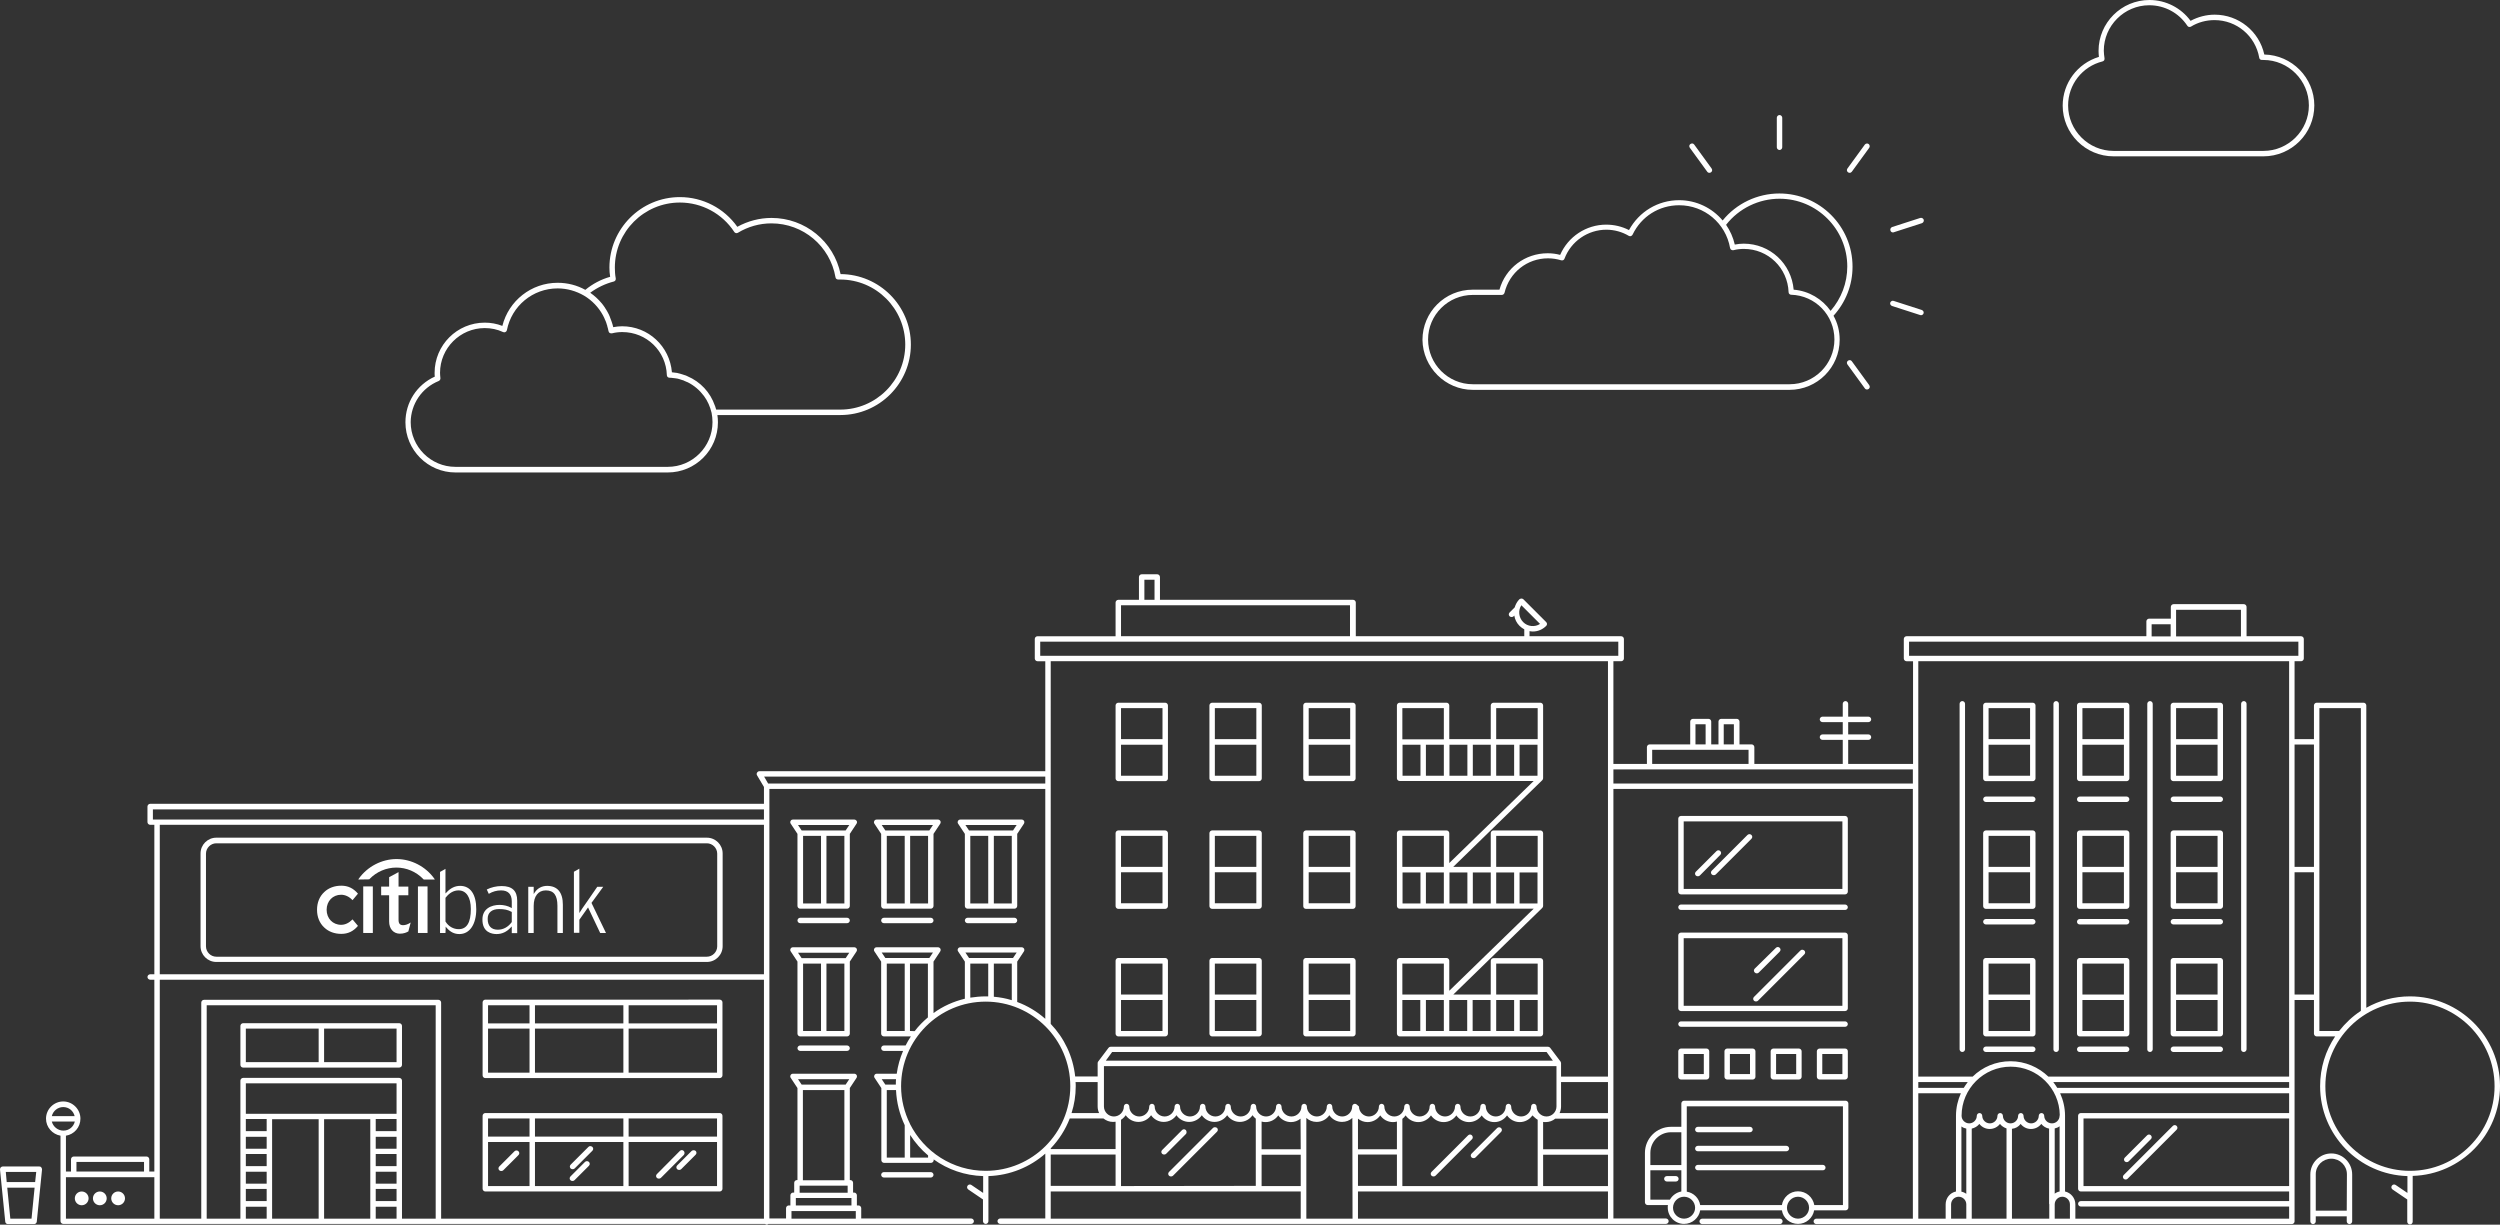 <?xml version="1.0" encoding="utf-8"?>
<!-- Generator: Adobe Illustrator 20.1.0, SVG Export Plug-In . SVG Version: 6.00 Build 0)  -->
<svg version="1.1" id="Layer_1" xmlns="http://www.w3.org/2000/svg" xmlns:xlink="http://www.w3.org/1999/xlink" x="0px" y="0px"
	 viewBox="0 0 1380 676" style="enable-background:new 0 0 1380 676;" xml:space="preserve">
<rect x="0" y="0" width="1380" height="676" fill="#333333" stroke="none"/>
<style type="text/css">
	.st0{fill:#FFFFFF;}
</style>
<g>
	<path class="st0" d="M1166.7,86.3h82.7c15.5,0,28.1-12.6,28.1-28.1c0-15.3-12.4-27.8-27.6-28.1c-2.8-12.8-14.2-22-27.4-22
		c-4.6,0-9.2,1.2-13.3,3.4c-5.3-7.2-13.7-11.5-22.7-11.5c-15.5,0-28.1,12.6-28.1,28.1c0,1.1,0.1,2.2,0.2,3.3
		c-11.8,3.6-20,14.4-20,26.9C1138.6,73.7,1151.2,86.3,1166.7,86.3z M1160.6,33.9c0.8-0.2,1.2-0.9,1.1-1.7c-0.2-1.5-0.4-2.9-0.4-4.2
		c0-13.8,11.3-25.1,25.1-25.1c8.5,0,16.3,4.2,21,11.3c0.4,0.7,1.3,0.9,2,0.5c3.9-2.4,8.4-3.6,13-3.6c12.2,0,22.6,8.7,24.7,20.8
		c0.1,0.7,0.7,1.2,1.5,1.2h0.8c13.8,0,25.1,11.3,25.1,25.1s-11.3,25.1-25.1,25.1h-82.7c-13.8,0-25.1-11.3-25.1-25.1
		C1141.6,46.7,1149.4,36.7,1160.6,33.9z"/>
	<path class="st0" d="M813,215.2h174.8c15.3,0,27.7-12.4,27.7-27.7c0-4.8-1.2-9.3-3.4-13.2c6.8-7.5,10.5-17,10.5-27.1
		c0-22.3-18.1-40.4-40.4-40.4c-12.1,0-23.7,5.5-31.3,14.9c-5.8-6.9-14.5-11.2-24-11.2c-11.7,0-22.1,6.3-27.7,16.5
		c-3.9-2-8.2-3-12.6-3c-11,0-21,6.6-25.4,16.7c-2.2-0.6-4.5-0.9-6.9-0.9c-12.5,0-23.3,8.2-26.6,20.1h-14.8
		c-15.3,0-27.7,12.4-27.7,27.7C785.4,202.7,797.8,215.2,813,215.2z M982.3,109.7c20.6,0,37.4,16.8,37.4,37.4
		c0,9.1-3.3,17.7-9.2,24.5c-4.6-6.5-11.9-11-20.4-11.7c-1.2-14.3-13-25.4-27.6-25.4c-1.6,0-3.3,0.2-4.9,0.5c-0.9-4-2.6-7.7-4.8-10.9
		C959.9,115,970.9,109.7,982.3,109.7z M813,162.8h16c0.7,0,1.3-0.5,1.5-1.2c2.7-11.2,12.5-19,24-19c2.5,0,5,0.4,7.3,1.1
		c0.8,0.2,1.6-0.2,1.8-0.9c3.6-9.6,12.9-16,23.1-16c4.4,0,8.7,1.2,12.4,3.4c0.4,0.2,0.8,0.3,1.2,0.1c0.4-0.1,0.7-0.4,0.9-0.8
		c4.8-10,14.6-16.2,25.7-16.2c13.9,0,25.7,9.9,28.1,23.6c0.1,0.4,0.3,0.8,0.7,1c0.3,0.2,0.8,0.3,1.2,0.2c1.9-0.5,3.9-0.7,5.7-0.7
		c13.4,0,24.2,10.5,24.7,23.9c0,0.8,0.7,1.4,1.4,1.4c13.4,0.4,23.9,11.3,23.9,24.7c0,13.6-11.1,24.7-24.7,24.7H813
		c-13.6,0-24.7-11.1-24.7-24.7C788.3,173.8,799.4,162.8,813,162.8z"/>
	<path class="st0" d="M982.3,82.8c0.8,0,1.5-0.7,1.5-1.5V65c0-0.8-0.7-1.5-1.5-1.5s-1.5,0.7-1.5,1.5v16.3
		C980.8,82.1,981.5,82.8,982.3,82.8z"/>
	<path class="st0" d="M942.4,94.8c0.3,0.4,0.7,0.6,1.2,0.6c0.3,0,0.6-0.1,0.9-0.3c0.7-0.5,0.8-1.4,0.3-2.1l-9.6-13.2
		c-0.5-0.7-1.4-0.8-2.1-0.3c-0.7,0.5-0.8,1.4-0.3,2.1L942.4,94.8z"/>
	<path class="st0" d="M1022.2,199.4c-0.5-0.7-1.4-0.8-2.1-0.3c-0.7,0.5-0.8,1.4-0.3,2.1l9.6,13.2c0.3,0.4,0.7,0.6,1.2,0.6
		c0.3,0,0.6-0.1,0.9-0.3c0.7-0.5,0.8-1.4,0.3-2.1L1022.2,199.4z"/>
	<path class="st0" d="M1044.4,168.9l15.5,5c0.2,0,0.3,0.1,0.5,0.1c0.6,0,1.2-0.4,1.4-1c0.3-0.8-0.2-1.6-1-1.9l-15.5-5
		c-0.8-0.3-1.6,0.2-1.9,1C1043.2,167.8,1043.6,168.6,1044.4,168.9z"/>
	<path class="st0" d="M1044.9,128.3c0.2,0,0.3,0,0.5-0.1l15.5-5c0.8-0.3,1.2-1.1,1-1.9c-0.3-0.8-1.1-1.2-1.9-1l-15.5,5
		c-0.8,0.3-1.2,1.1-1,1.9C1043.7,127.9,1044.2,128.3,1044.9,128.3z"/>
	<path class="st0" d="M1020.1,95.1c0.3,0.2,0.6,0.3,0.9,0.3c0.5,0,0.9-0.2,1.2-0.6l9.6-13.2c0.5-0.7,0.3-1.6-0.3-2.1
		c-0.7-0.5-1.6-0.3-2.1,0.3l-9.6,13.2C1019.3,93.7,1019.4,94.6,1020.1,95.1z"/>
	<path class="st0" d="M251.4,260.8h117.2c15.3,0,27.7-12.4,27.7-27.7c0-1.3-0.1-2.7-0.3-4h67.9c21.5,0,38.9-17.5,38.9-38.9
		s-17.4-38.8-38.8-38.9c-3.7-18-19.6-31-38.1-31c-6.6,0-13.1,1.7-18.9,4.9c-7.3-10.3-19.1-16.4-31.7-16.4
		c-21.5,0-38.9,17.5-38.9,38.9c0,1.6,0.1,3.3,0.4,5.1c-5,1.4-9.7,3.9-13.7,7.2c-4.5-2.5-9.7-3.9-15.3-3.9c-14.5,0-27,9.9-30.5,23.8
		c-3.1-1.2-6.3-1.8-9.7-1.8c-15.3,0-27.7,12.4-27.7,27.7c0,0.7,0,1.4,0.1,2.1c-9.9,4.5-16.2,14.2-16.2,25.2
		C223.8,248.4,236.2,260.8,251.4,260.8z M338.8,155.4c0.8-0.2,1.2-0.9,1.1-1.7c-0.4-2.1-0.5-4.1-0.5-6c0-19.8,16.1-35.9,35.9-35.9
		c12.1,0,23.4,6.1,30,16.2c0.4,0.7,1.3,0.9,2,0.5c5.6-3.4,12-5.2,18.5-5.2c17.5,0,32.4,12.5,35.4,29.8c0.1,0.7,0.7,1.2,1.5,1.2h1.1
		c19.8,0,35.9,16.1,35.9,35.9s-16.1,35.9-35.9,35.9h-68.5V226c-0.2-0.7-0.4-1.3-0.6-1.9c0-0.1,0-0.1-0.1-0.2
		c-2.5-7.3-8-13.2-15.1-16.2c-0.1-0.1-0.3-0.1-0.4-0.2c-0.5-0.2-0.9-0.4-1.4-0.5c-0.3-0.1-0.6-0.2-0.9-0.3c-0.4-0.1-0.8-0.3-1.3-0.4
		c-0.4-0.1-0.8-0.2-1.2-0.3c-0.3-0.1-0.7-0.2-1-0.2c-0.8-0.1-1.6-0.2-2.4-0.3c-1.2-14.3-13-25.4-27.5-25.4c-1.6,0-3.3,0.2-4.9,0.5
		c-0.2-1-0.5-1.9-0.8-2.8c0-0.1-0.1-0.2-0.1-0.3c-0.3-0.8-0.6-1.6-0.9-2.4c0-0.1-0.1-0.2-0.1-0.3c-0.3-0.8-0.7-1.6-1.1-2.3
		c0-0.1-0.1-0.2-0.1-0.2c-0.4-0.8-0.9-1.5-1.4-2.3c0-0.1-0.1-0.1-0.1-0.2c-0.5-0.8-1.1-1.5-1.6-2.2c0,0,0-0.1-0.1-0.1
		c-1.9-2.3-4-4.2-6.4-5.9C329.6,158.8,334.1,156.6,338.8,155.4z M242.2,210.3c0.6-0.3,1-0.9,0.9-1.6c-0.1-1.1-0.2-2-0.2-2.9
		c0-13.6,11.1-24.7,24.7-24.7c3.5,0,6.9,0.7,10.1,2.2c0.4,0.2,0.9,0.2,1.3,0s0.7-0.6,0.8-1c2.6-13.4,14.3-23.1,28-23.1
		c5.3,0,10.3,1.5,14.6,4l0,0c4.4,2.6,8,6.4,10.4,10.8c0.1,0.1,0.1,0.2,0.2,0.4c0.4,0.7,0.7,1.4,1,2.2c0.1,0.2,0.2,0.4,0.3,0.6
		c0.3,0.7,0.5,1.4,0.7,2.1c0.1,0.2,0.2,0.4,0.2,0.7c0.3,0.9,0.5,1.9,0.7,2.8c0.1,0.4,0.3,0.8,0.7,1c0.3,0.2,0.8,0.3,1.2,0.2
		c2-0.5,3.9-0.7,5.7-0.7c13.4,0,24.2,10.5,24.6,23.8c0,0.8,0.7,1.4,1.4,1.4c0.8,0,1.5,0.1,2.3,0.2c0.3,0,0.6,0.1,0.9,0.1
		c0.4,0.1,0.9,0.1,1.3,0.2c0.4,0.1,0.8,0.2,1.1,0.3c0.3,0.1,0.6,0.2,0.9,0.3c0.4,0.1,0.9,0.3,1.3,0.4c0.2,0.1,0.4,0.2,0.6,0.3
		c0.5,0.2,1,0.4,1.4,0.6c0.1,0,0.2,0.1,0.3,0.1c3.6,1.8,6.6,4.4,9,7.6l0,0c2,2.7,3.4,5.9,4.2,9.3l0,0c0.3,1.6,0.5,3.3,0.5,5.1
		c0,13.6-11.1,24.7-24.7,24.7H251.4c-13.6,0-24.7-11.1-24.7-24.7C226.8,223.1,232.8,214.1,242.2,210.3z"/>
	<path class="st0" d="M926.6,650.7c0-0.8-0.7-1.5-1.5-1.5h-5c-0.8,0-1.5,0.7-1.5,1.5s0.7,1.5,1.5,1.5h5
		C926,652.2,926.6,651.5,926.6,650.7z"/>
	<path class="st0" d="M720.9,501.7h25.9c0.8,0,1.5-0.7,1.5-1.5v-40.3c0-0.8-0.7-1.5-1.5-1.5h-25.9c-0.8,0-1.5,0.7-1.5,1.5v40.3
		C719.4,501,720,501.7,720.9,501.7z M722.4,461.4h22.9v17.1h-22.9V461.4z M722.4,481.5h22.9v17.1h-22.9V481.5z"/>
	<path class="st0" d="M669.1,501.7H695c0.8,0,1.5-0.7,1.5-1.5v-40.3c0-0.8-0.7-1.5-1.5-1.5h-25.9c-0.8,0-1.5,0.7-1.5,1.5v40.3
		C667.6,501,668.3,501.7,669.1,501.7z M670.6,461.4h22.9v17.1h-22.9V461.4z M670.6,481.5h22.9v17.1h-22.9V481.5z"/>
	<path class="st0" d="M617.3,501.7h25.9c0.8,0,1.5-0.7,1.5-1.5v-40.3c0-0.8-0.7-1.5-1.5-1.5h-25.9c-0.8,0-1.5,0.7-1.5,1.5v40.3
		C615.8,501,616.5,501.7,617.3,501.7z M618.8,461.4h22.9v17.1h-22.9V461.4z M618.8,481.5h22.9v17.1h-22.9V481.5z"/>
	<path class="st0" d="M720.9,572.1h25.9c0.8,0,1.5-0.7,1.5-1.5v-40.3c0-0.8-0.7-1.5-1.5-1.5h-25.9c-0.8,0-1.5,0.7-1.5,1.5v40.3
		C719.4,571.4,720,572.1,720.9,572.1z M722.4,531.9h22.9V549h-22.9V531.9z M722.4,552h22.9v17.1h-22.9V552z"/>
	<path class="st0" d="M669.1,572.1H695c0.8,0,1.5-0.7,1.5-1.5v-40.3c0-0.8-0.7-1.5-1.5-1.5h-25.9c-0.8,0-1.5,0.7-1.5,1.5v40.3
		C667.6,571.4,668.3,572.1,669.1,572.1z M670.6,531.9h22.9V549h-22.9V531.9z M670.6,552h22.9v17.1h-22.9V552z"/>
	<path class="st0" d="M617.3,572.1h25.9c0.8,0,1.5-0.7,1.5-1.5v-40.3c0-0.8-0.7-1.5-1.5-1.5h-25.9c-0.8,0-1.5,0.7-1.5,1.5v40.3
		C615.8,571.4,616.5,572.1,617.3,572.1z M618.8,531.9h22.9V549h-22.9V531.9z M618.8,552h22.9v17.1h-22.9V552z"/>
	<path class="st0" d="M720.9,431.2h25.9c0.8,0,1.5-0.7,1.5-1.5v-40.3c0-0.8-0.7-1.5-1.5-1.5h-25.9c-0.8,0-1.5,0.7-1.5,1.5v40.3
		C719.4,430.5,720,431.2,720.9,431.2z M722.4,390.9h22.9V408h-22.9V390.9z M722.4,411.1h22.9v17.1h-22.9V411.1z"/>
	<path class="st0" d="M669.1,431.2H695c0.8,0,1.5-0.7,1.5-1.5v-40.3c0-0.8-0.7-1.5-1.5-1.5h-25.9c-0.8,0-1.5,0.7-1.5,1.5v40.3
		C667.6,430.5,668.3,431.2,669.1,431.2z M670.6,390.9h22.9V408h-22.9V390.9z M670.6,411.1h22.9v17.1h-22.9V411.1z"/>
	<path class="st0" d="M617.3,431.2h25.9c0.8,0,1.5-0.7,1.5-1.5v-40.3c0-0.8-0.7-1.5-1.5-1.5h-25.9c-0.8,0-1.5,0.7-1.5,1.5v40.3
		C615.8,430.5,616.5,431.2,617.3,431.2z M618.8,390.9h22.9V408h-22.9V390.9z M618.8,411.1h22.9v17.1h-22.9V411.1z"/>
	<path class="st0" d="M772.6,572.1h77.7c0.8,0,1.5-0.7,1.5-1.5v-20.1v-20.1c0-0.8-0.7-1.5-1.5-1.5h-25.9c-0.8,0-1.5,0.7-1.5,1.5V549
		h-20.7l49.1-47.8l0,0c0.3-0.3,0.5-0.7,0.5-1.1V480v-20.1c0-0.8-0.7-1.5-1.5-1.5h-25.9c-0.8,0-1.5,0.7-1.5,1.5v18.6h-20.7l49.1-47.8
		l0,0c0.3-0.3,0.5-0.7,0.5-1.1v-20.1v-20.1c0-0.8-0.7-1.5-1.5-1.5h-25.9c-0.8,0-1.5,0.7-1.5,1.5V408H800v-18.6
		c0-0.8-0.7-1.5-1.5-1.5h-25.9c-0.8,0-1.5,0.7-1.5,1.5v20.1v20.1c0,0.8,0.7,1.5,1.5,1.5h74L800,476.4v-16.5c0-0.8-0.7-1.5-1.5-1.5
		h-25.9c-0.8,0-1.5,0.7-1.5,1.5V480v20.1c0,0.8,0.7,1.5,1.5,1.5h74L800,546.9v-16.6c0-0.8-0.7-1.5-1.5-1.5h-25.9
		c-0.8,0-1.5,0.7-1.5,1.5v20.1v20.1C771.1,571.4,771.8,572.1,772.6,572.1z M848.8,569.1h-9.9V552h9.9V569.1z M825.9,531.9h22.9V549
		h-22.9V531.9z M825.9,552h9.9v17.1h-9.9V552z M784.1,428.2h-9.9v-17.1h9.9V428.2z M797,428.2h-9.9v-17.1h9.9V428.2z M797,408.1
		h-22.9v-17.2H797V408.1z M810,428.2h-9.9v-17.1h9.9V428.2z M822.9,428.2H813v-17.1h9.9V428.2z M825.9,390.9h22.9V408h-22.9V390.9z
		 M835.8,428.2h-9.9v-17.1h9.9V428.2z M838.8,428.2v-17.1h9.9v17.1H838.8z M784.1,498.7h-9.9v-17.1h9.9V498.7z M797,498.7h-9.9
		v-17.1h9.9V498.7z M797,478.5h-22.9v-17.1H797V478.5z M810,498.7h-9.9v-17.1h9.9V498.7z M822.9,498.7H813v-17.1h9.9V498.7z
		 M825.9,461.4h22.9v17.1h-22.9V461.4z M835.8,498.7h-9.9v-17.1h9.9V498.7z M838.8,498.7v-17.1h9.9v17.1H838.8z M812.9,552h9.9v17.1
		h-9.9V552z M800,552h9.9v17.1H800V552z M797,569.1h-9.9V552h9.9V569.1z M774.1,531.9H797V549h-22.9V531.9z M774.1,552h9.9v17.1
		h-9.9V552z"/>
	<path class="st0" d="M267.9,657.7h129.4c0.8,0,1.5-0.7,1.5-1.5v-40.3c0-0.8-0.7-1.5-1.5-1.5H267.9c-0.8,0-1.5,0.7-1.5,1.5v40.3
		C266.4,657,267.1,657.7,267.9,657.7z M347,617.4h48.8v10H347V617.4z M347,630.4h48.8v24.3H347V630.4z M295.3,617.4h48.8v10h-48.8
		V617.4z M295.3,630.4h48.8v24.3h-48.8V630.4z M269.4,617.4h22.9v10h-22.9V617.4z M269.4,630.4h22.9v24.3h-22.9V630.4z"/>
	<path class="st0" d="M1096.2,501.7h25.9c0.8,0,1.5-0.7,1.5-1.5v-40.3c0-0.8-0.7-1.5-1.5-1.5h-25.9c-0.8,0-1.5,0.7-1.5,1.5v40.3
		C1094.7,501,1095.4,501.7,1096.2,501.7z M1097.7,461.4h22.9v17.1h-22.9V461.4z M1097.7,481.5h22.9v17.1h-22.9V481.5z"/>
	<path class="st0" d="M1148,501.7h25.9c0.8,0,1.5-0.7,1.5-1.5v-40.3c0-0.8-0.7-1.5-1.5-1.5H1148c-0.8,0-1.5,0.7-1.5,1.5v40.3
		C1146.5,501,1147.1,501.7,1148,501.7z M1149.5,461.4h22.9v17.1h-22.9V461.4z M1149.5,481.5h22.9v17.1h-22.9V481.5z"/>
	<path class="st0" d="M1199.7,501.7h25.9c0.8,0,1.5-0.7,1.5-1.5v-40.3c0-0.8-0.7-1.5-1.5-1.5h-25.9c-0.8,0-1.5,0.7-1.5,1.5v40.3
		C1198.2,501,1198.9,501.7,1199.7,501.7z M1201.2,461.4h22.9v17.1h-22.9V461.4z M1201.2,481.5h22.9v17.1h-22.9V481.5z"/>
	<path class="st0" d="M1096.2,572.1h25.9c0.8,0,1.5-0.7,1.5-1.5v-40.3c0-0.8-0.7-1.5-1.5-1.5h-25.9c-0.8,0-1.5,0.7-1.5,1.5v40.3
		C1094.7,571.4,1095.4,572.1,1096.2,572.1z M1097.7,531.9h22.9V549h-22.9V531.9z M1097.7,552h22.9v17.1h-22.9V552z"/>
	<path class="st0" d="M1148,572.1h25.9c0.8,0,1.5-0.7,1.5-1.5v-40.3c0-0.8-0.7-1.5-1.5-1.5H1148c-0.8,0-1.5,0.7-1.5,1.5v40.3
		C1146.5,571.4,1147.1,572.1,1148,572.1z M1149.5,531.9h22.9V549h-22.9V531.9z M1149.5,552h22.9v17.1h-22.9V552z"/>
	<path class="st0" d="M1199.7,572.1h25.9c0.8,0,1.5-0.7,1.5-1.5v-40.3c0-0.8-0.7-1.5-1.5-1.5h-25.9c-0.8,0-1.5,0.7-1.5,1.5v40.3
		C1198.2,571.4,1198.9,572.1,1199.7,572.1z M1201.2,531.9h22.9V549h-22.9V531.9z M1201.2,552h22.9v17.1h-22.9V552z"/>
	<path class="st0" d="M1096.2,431.2h25.9c0.8,0,1.5-0.7,1.5-1.5v-40.3c0-0.8-0.7-1.5-1.5-1.5h-25.9c-0.8,0-1.5,0.7-1.5,1.5v40.3
		C1094.7,430.5,1095.4,431.2,1096.2,431.2z M1097.7,390.9h22.9V408h-22.9V390.9z M1097.7,411.1h22.9v17.1h-22.9V411.1z"/>
	<path class="st0" d="M1148,431.2h25.9c0.8,0,1.5-0.7,1.5-1.5v-40.3c0-0.8-0.7-1.5-1.5-1.5H1148c-0.8,0-1.5,0.7-1.5,1.5v40.3
		C1146.5,430.5,1147.1,431.2,1148,431.2z M1149.5,390.9h22.9V408h-22.9V390.9z M1149.5,411.1h22.9v17.1h-22.9V411.1z"/>
	<path class="st0" d="M1199.7,431.2h25.9c0.8,0,1.5-0.7,1.5-1.5v-40.3c0-0.8-0.7-1.5-1.5-1.5h-25.9c-0.8,0-1.5,0.7-1.5,1.5v40.3
		C1198.2,430.5,1198.9,431.2,1199.7,431.2z M1201.2,390.9h22.9V408h-22.9V390.9z M1201.2,411.1h22.9v17.1h-22.9V411.1z"/>
	<path class="st0" d="M1199.7,580.7h25.9c0.8,0,1.5-0.7,1.5-1.5s-0.7-1.5-1.5-1.5h-25.9c-0.8,0-1.5,0.7-1.5,1.5
		S1198.9,580.7,1199.7,580.7z"/>
	<path class="st0" d="M1148,580.7h25.9c0.8,0,1.5-0.7,1.5-1.5s-0.7-1.5-1.5-1.5H1148c-0.8,0-1.5,0.7-1.5,1.5
		S1147.1,580.7,1148,580.7z"/>
	<path class="st0" d="M1096.2,580.7h25.9c0.8,0,1.5-0.7,1.5-1.5s-0.7-1.5-1.5-1.5h-25.9c-0.8,0-1.5,0.7-1.5,1.5
		S1095.4,580.7,1096.2,580.7z"/>
	<path class="st0" d="M1199.7,510.3h25.9c0.8,0,1.5-0.7,1.5-1.5s-0.7-1.5-1.5-1.5h-25.9c-0.8,0-1.5,0.7-1.5,1.5
		S1198.9,510.3,1199.7,510.3z"/>
	<path class="st0" d="M1148,510.3h25.9c0.8,0,1.5-0.7,1.5-1.5s-0.7-1.5-1.5-1.5H1148c-0.8,0-1.5,0.7-1.5,1.5
		S1147.1,510.3,1148,510.3z"/>
	<path class="st0" d="M1096.2,510.3h25.9c0.8,0,1.5-0.7,1.5-1.5s-0.7-1.5-1.5-1.5h-25.9c-0.8,0-1.5,0.7-1.5,1.5
		S1095.4,510.3,1096.2,510.3z"/>
	<path class="st0" d="M1199.7,442.7h25.9c0.8,0,1.5-0.7,1.5-1.5s-0.7-1.5-1.5-1.5h-25.9c-0.8,0-1.5,0.7-1.5,1.5
		S1198.9,442.7,1199.7,442.7z"/>
	<path class="st0" d="M1148,442.7h25.9c0.8,0,1.5-0.7,1.5-1.5s-0.7-1.5-1.5-1.5H1148c-0.8,0-1.5,0.7-1.5,1.5
		S1147.1,442.7,1148,442.7z"/>
	<path class="st0" d="M1096.2,442.7h25.9c0.8,0,1.5-0.7,1.5-1.5s-0.7-1.5-1.5-1.5h-25.9c-0.8,0-1.5,0.7-1.5,1.5
		S1095.4,442.7,1096.2,442.7z"/>
	<path class="st0" d="M982.5,672.7h-42.9c-0.8,0-1.5,0.7-1.5,1.5s0.7,1.5,1.5,1.5h42.9c0.8,0,1.5-0.7,1.5-1.5
		S983.4,672.7,982.5,672.7z"/>
	<path class="st0" d="M1330.3,550c-8.8,0-17,2.3-24.1,6.3V389.4c0-0.8-0.7-1.5-1.5-1.5h-25.9c-0.8,0-1.5,0.7-1.5,1.5V408h-10.7v-43
		h3.6c0.8,0,1.5-0.7,1.5-1.5v-10.8c0-0.8-0.7-1.5-1.5-1.5h-30.1V335c0-0.8-0.7-1.5-1.5-1.5h-38.8c-0.8,0-1.5,0.7-1.5,1.5v6.5h-12
		c-0.8,0-1.5,0.7-1.5,1.5v8.2h-132.4c-0.8,0-1.5,0.7-1.5,1.5v10.8c0,0.8,0.7,1.5,1.5,1.5h3.6v56.7h-35.8v-13.3h11.2
		c0.8,0,1.5-0.7,1.5-1.5s-0.7-1.5-1.5-1.5h-11.2v-6.8h11.2c0.8,0,1.5-0.7,1.5-1.5s-0.7-1.5-1.5-1.5h-11.2v-7.1
		c0-0.8-0.7-1.5-1.5-1.5s-1.5,0.7-1.5,1.5v7.1H1006c-0.8,0-1.5,0.7-1.5,1.5s0.7,1.5,1.5,1.5h11.2v6.8H1006c-0.8,0-1.5,0.7-1.5,1.5
		s0.7,1.5,1.5,1.5h11.2v13.3h-48.8v-9.3c0-0.8-0.7-1.5-1.5-1.5h-6.7v-12.6c0-0.8-0.7-1.5-1.5-1.5h-8.6c-0.8,0-1.5,0.7-1.5,1.5v12.6
		h-4v-12.6c0-0.8-0.7-1.5-1.5-1.5h-8.6c-0.8,0-1.5,0.7-1.5,1.5v12.6h-22.4c-0.8,0-1.5,0.7-1.5,1.5v9.3h-18.5V365h4.3
		c0.8,0,1.5-0.7,1.5-1.5v-10.8c0-0.8-0.7-1.5-1.5-1.5h-50.6v-2.8c0.6,0.1,1.2,0.2,1.8,0.2c2.8,0,5.4-1.1,7.4-3.1
		c0.6-0.6,0.6-1.5,0-2.1l-12.6-12.6c-0.3-0.3-0.7-0.4-1.1-0.4c-0.4,0-0.8,0.2-1.1,0.4c-1.3,1.3-2.1,2.9-2.6,4.5l0,0l-2.8,2.8
		c-0.6,0.6-0.6,1.5,0,2.1c0.3,0.3,0.7,0.4,1.1,0.4c0.4,0,0.8-0.1,1.1-0.4l0.4-0.4c0.3,2.1,1.3,4.1,2.9,5.7c0.8,0.8,1.7,1.4,2.6,1.9
		v3.8h-93v-18.6c0-0.8-0.7-1.5-1.5-1.5H640.3v-12.6c0-0.8-0.7-1.5-1.5-1.5h-8.6c-0.8,0-1.5,0.7-1.5,1.5v12.6h-11.4
		c-0.8,0-1.5,0.7-1.5,1.5v18.6h-43.1c-0.8,0-1.5,0.7-1.5,1.5v10.8c0,0.8,0.7,1.5,1.5,1.5h4.3v60.7H419.2c-0.5,0-1,0.3-1.3,0.8
		s-0.3,1,0,1.5l3.8,6.4v9.3H82.9c-0.8,0-1.5,0.7-1.5,1.5v8.6c0,0.8,0.7,1.5,1.5,1.5h2.3v82.5h-2.3c-0.8,0-1.5,0.7-1.5,1.5
		s0.7,1.5,1.5,1.5h2.3v105.9h-2.8v-6.8c0-0.8-0.7-1.5-1.5-1.5H40.7c-0.8,0-1.5,0.7-1.5,1.5v6.8h-2.8v-19.8c4.5-0.7,8-4.6,8-9.4
		c0-5.2-4.3-9.5-9.5-9.5s-9.5,4.3-9.5,9.5c0,4.7,3.5,8.6,8,9.4v47.2c0,0.8,0.7,1.5,1.5,1.5h51.8h335.6c0.3,0.2,0.6,0.4,0.9,0.4
		c0.4,0,0.7-0.1,0.9-0.4h112c0.8,0,1.5-0.7,1.5-1.5s-0.7-1.5-1.5-1.5h-60.7v-5.7c0-0.8-0.7-1.5-1.5-1.5H473v-5.6
		c0-0.8-0.7-1.5-1.5-1.5h-0.6v-5.4c0-0.8-0.7-1.5-1.5-1.5h-0.3v-50.8l3.7-5.6c0.3-0.5,0.3-1,0.1-1.5c-0.3-0.5-0.8-0.8-1.3-0.8h-33.9
		c-0.6,0-1.1,0.3-1.3,0.8c-0.3,0.5-0.2,1.1,0.1,1.5l3.7,5.6v50.8h-0.3c-0.8,0-1.5,0.7-1.5,1.5v5.4h-0.6c-0.8,0-1.5,0.7-1.5,1.5v5.6
		h-0.9c-0.8,0-1.5,0.7-1.5,1.5v5.7h-9.2V435.5H577v126.9c-4.5-4-9.8-7.2-15.5-9.3v-22.3l3.7-5.6c0.3-0.5,0.3-1,0.1-1.5
		c-0.3-0.5-0.8-0.8-1.3-0.8h-33.9c-0.6,0-1.1,0.3-1.3,0.8c-0.3,0.5-0.2,1.1,0.1,1.5l3.7,5.6v20.5c-6.3,1.5-12.2,4.2-17.3,7.9v-28.4
		l3.7-5.6c0.3-0.5,0.3-1.1,0.1-1.5c-0.3-0.5-0.8-0.8-1.3-0.8h-33.9c-0.6,0-1.1,0.3-1.3,0.8c-0.3,0.5-0.2,1.1,0.1,1.5l3.7,5.6v39.8
		c0,0.8,0.7,1.5,1.5,1.5h14.9c-1.1,1.6-2,3.3-2.9,5h-12c-0.8,0-1.5,0.7-1.5,1.5s0.7,1.5,1.5,1.5h10.6c-1.7,4-2.9,8.2-3.5,12.6h-11
		c-0.6,0-1.1,0.3-1.3,0.8c-0.3,0.5-0.2,1.1,0.1,1.5l3.7,5.6v39.8c0,0.8,0.7,1.5,1.5,1.5h25.9c0.8,0,1.5-0.7,1.5-1.5V640
		c7.8,5.6,17.2,8.9,27.3,9.2v9.3l-6.5-4.4c-0.7-0.5-1.6-0.3-2.1,0.4s-0.3,1.6,0.4,2.1l8.1,5.5v12c0,0.8,0.7,1.5,1.5,1.5
		s1.5-0.7,1.5-1.5v-24.9c12-0.4,23-5,31.4-12.4v35.8h-24.9c-0.8,0-1.5,0.7-1.5,1.5s0.7,1.5,1.5,1.5h26.4h310.6h30.5
		c0.8,0,1.5-0.7,1.5-1.5s-0.7-1.5-1.5-1.5h-29V435.5h165.3v237.2h-53.3c-0.8,0-1.5,0.7-1.5,1.5s0.7,1.5,1.5,1.5h54.8h207.7
		c0.8,0,1.5-0.7,1.5-1.5V552h10.7v18.6c0,0.8,0.7,1.5,1.5,1.5h10.2c-5.3,7.9-8.3,17.3-8.3,27.5c0,26.9,21.5,48.8,48.2,49.6v9.3
		l-6.5-4.4c-0.7-0.5-1.6-0.3-2.1,0.4s-0.3,1.6,0.4,2.1l8.1,5.5v12.3c0,0.8,0.7,1.5,1.5,1.5s1.5-0.7,1.5-1.5v-25.3
		c26.7-0.8,48.2-22.7,48.2-49.6C1380,572.2,1357.7,550,1330.3,550z M42.2,641.4h37.3v5.3H42.2V641.4z M34.9,611.1
		c3.1,0,5.6,2.1,6.3,5H28.6C29.3,613.2,31.9,611.1,34.9,611.1z M28.6,619.1h12.7c-0.7,2.9-3.2,5-6.3,5
		C31.9,624.1,29.3,621.9,28.6,619.1z M85.2,672.7H36.4v-22.9h48.8V672.7z M147.2,672.7h-11.5v-6.6h11.5V672.7z M147.2,663h-11.5
		v-6.7h11.5V663z M147.2,653.4h-11.5v-6.6h11.5V653.4z M147.2,643.7h-11.5V637h11.5V643.7z M147.2,634.1h-11.5v-6.6h11.5V634.1z
		 M147.2,624.4h-11.5v-6.7h11.5V624.4z M175.9,672.7h-25.7v-54.9h25.7V672.7z M204.4,672.7h-25.5v-54.9h25.5V672.7z M218.9,672.7
		h-11.5v-6.6h11.5V672.7z M218.9,663h-11.5v-6.7h11.5V663z M218.9,653.4h-11.5v-6.6h11.5V653.4z M218.9,643.7h-11.5V637h11.5V643.7z
		 M218.9,634.1h-11.5v-6.6h11.5V634.1z M218.9,624.4h-11.5v-6.7h11.5V624.4z M218.9,614.8h-83.2V598h83.2V614.8z M240.5,672.7h-18.6
		v-76.2c0-0.8-0.7-1.5-1.5-1.5h-86.2c-0.8,0-1.5,0.7-1.5,1.5v76.2h-18.6V554.9h126.4V672.7z M421.7,672.7H243.5V553.4
		c0-0.8-0.7-1.5-1.5-1.5H112.6c-0.8,0-1.5,0.7-1.5,1.5v119.3H88.2V540.8h333.5V672.7z M421.7,537.8H88.2v-82.5h333.5V537.8z
		 M421.7,452.4H84.4v-5.6h337.3L421.7,452.4L421.7,452.4z M468.8,595.7l-2,3h-24.3l-2-3H468.8z M467.9,654.5v3.9h-26.5v-3.9H467.9z
		 M443.2,651.5v-49.8h22.9v49.8H443.2z M439.3,661.3H470v4.1h-30.7V661.3z M436.9,668.5h35.5v4.2h-35.5V668.5z M951.5,399.8h5.6
		v11.1h-5.6V399.8z M935.9,399.8h5.6v11.1h-5.6V399.8z M912,413.9h53.2v7.8H912V413.9z M840.8,343.4c-2.5-2.5-2.9-6.5-1-9.3
		l10.3,10.3C847.3,346.3,843.2,345.9,840.8,343.4z M631.7,320h5.6v11.1h-5.6V320z M618.8,334.1h126.4v17.1H618.8V334.1z M424,432.5
		l-2.2-3.8H577v3.8H424z M561.2,525.8l-2,3h-24.3l-2-3H561.2z M558.5,531.9v20.2c-3.2-1-6.5-1.6-9.9-1.9v-18.3H558.5z M545.5,531.9
		V550c-0.5,0-0.9,0-1.4,0c-2.9,0-5.8,0.3-8.5,0.7v-18.8H545.5z M486.7,525.8H515l-2,3h-24.3L486.7,525.8z M499.4,569.1h-9.9v-37.2
		h9.9V569.1z M502.3,569.1v-37.2h9.9v29.7c-2.7,2.3-5.2,4.8-7.3,7.6L502.3,569.1L502.3,569.1z M486.7,595.7h7.9c-0.1,1-0.1,2-0.1,3
		h-5.8L486.7,595.7z M499.4,639h-9.9v-37.3h5.1c0.3,6.9,2,13.5,4.8,19.4V639z M512.3,639h-9.9v-12.5c2.7,4.2,6.1,8.1,9.9,11.3V639z
		 M544.1,646.3c-18.3,0-34.1-10.6-41.8-25.9v-0.1l0,0c-3.1-6.2-4.9-13.3-4.9-20.7c0-25.7,20.9-46.7,46.7-46.7
		c25.7,0,46.7,20.9,46.7,46.7S569.9,646.3,544.1,646.3z M593.7,597.3h12.2v13.5c0,1.3,0.3,2.5,0.8,3.6h-15.2
		c1.5-4.7,2.3-9.6,2.3-14.8C593.8,598.8,593.8,598.1,593.7,597.3z M609.1,617.4c1.5,1.2,3.3,1.9,5.3,1.9c0.5,0,0.9-0.1,1.4-0.1v15.1
		H580v-0.4c4.5-4.7,8.1-10.3,10.5-16.5H609.1z M615.8,637.3v17.3H580v-17.3H615.8z M718,672.7H580v-15h138V672.7z M618.8,654.7
		v-36.6c1-0.6,1.9-1.5,2.6-2.5c1.5,2.2,4.1,3.7,7,3.7s5.5-1.5,7-3.7c1.5,2.2,4.1,3.7,7,3.7s5.5-1.5,7-3.7c1.5,2.2,4.1,3.7,7,3.7
		s5.5-1.5,7-3.7c1.5,2.2,4.1,3.7,7,3.7s5.5-1.5,7-3.7c1.5,2.2,4.1,3.7,7,3.7s5.5-1.5,7-3.7c0.5,0.7,1.1,1.4,1.8,1.9v37.1
		L618.8,654.7L618.8,654.7z M718,654.7h-21.6v-17.3H718V654.7z M718,634.4h-21.6v-15.3c0.7,0.2,1.4,0.3,2.2,0.3c2.9,0,5.5-1.5,7-3.7
		c1.5,2.2,4.1,3.7,7,3.7c2,0,3.8-0.7,5.3-1.9L718,634.4L718,634.4z M746.6,672.7h-25.5v-55.6c1.5,1.4,3.5,2.2,5.7,2.2
		c2.9,0,5.5-1.5,7-3.7c1.5,2.2,4.1,3.7,7,3.7c2.2,0,4.2-0.8,5.7-2.2L746.6,672.7L746.6,672.7z M747.9,609.3c-0.8,0-1.5,0.7-1.5,1.5
		c0,3-2.5,5.5-5.5,5.5s-5.5-2.5-5.5-5.5c0-0.8-0.7-1.5-1.5-1.5s-1.5,0.7-1.5,1.5c0,3-2.5,5.5-5.5,5.5s-5.5-2.5-5.5-5.5
		c0-0.8-0.7-1.5-1.5-1.5s-1.5,0.7-1.5,1.5c0,3-2.5,5.5-5.5,5.5s-5.5-2.5-5.5-5.5c0-0.8-0.7-1.5-1.5-1.5s-1.5,0.7-1.5,1.5
		c0,3-2.5,5.5-5.5,5.5s-5.5-2.5-5.5-5.5c0-0.8-0.7-1.5-1.5-1.5s-1.5,0.7-1.5,1.5c0,3-2.5,5.5-5.5,5.5s-5.5-2.5-5.5-5.5
		c0-0.8-0.7-1.5-1.5-1.5s-1.5,0.7-1.5,1.5c0,3-2.5,5.5-5.5,5.5s-5.5-2.5-5.5-5.5c0-0.8-0.7-1.5-1.5-1.5s-1.5,0.7-1.5,1.5
		c0,3-2.5,5.5-5.5,5.5s-5.5-2.5-5.5-5.5c0-0.8-0.7-1.5-1.5-1.5s-1.5,0.7-1.5,1.5c0,3-2.5,5.5-5.5,5.5s-5.5-2.5-5.5-5.5
		c0-0.8-0.7-1.5-1.5-1.5s-1.5,0.7-1.5,1.5c0,3-2.5,5.5-5.5,5.5s-5.5-2.5-5.5-5.5c0-0.8-0.7-1.5-1.5-1.5s-1.5,0.7-1.5,1.5
		c0,3-2.5,5.5-5.5,5.5s-5.5-2.5-5.5-5.5v-22.3h249.8v22.3c0,3-2.5,5.5-5.5,5.5s-5.5-2.5-5.5-5.5c0-0.8-0.7-1.5-1.5-1.5
		s-1.5,0.7-1.5,1.5c0,3-2.5,5.5-5.5,5.5s-5.5-2.5-5.5-5.5c0-0.8-0.7-1.5-1.5-1.5s-1.5,0.7-1.5,1.5c0,3-2.5,5.5-5.5,5.5
		s-5.5-2.5-5.5-5.5c0-0.8-0.7-1.5-1.5-1.5s-1.5,0.7-1.5,1.5c0,3-2.5,5.5-5.5,5.5s-5.5-2.5-5.5-5.5c0-0.8-0.7-1.5-1.5-1.5
		s-1.5,0.7-1.5,1.5c0,3-2.5,5.5-5.5,5.5s-5.5-2.5-5.5-5.5c0-0.8-0.7-1.5-1.5-1.5s-1.5,0.7-1.5,1.5c0,3-2.5,5.5-5.5,5.5
		s-5.5-2.5-5.5-5.5c0-0.8-0.7-1.5-1.5-1.5s-1.5,0.7-1.5,1.5c0,3-2.5,5.5-5.5,5.5s-5.5-2.5-5.5-5.5c0-0.8-0.7-1.5-1.5-1.5
		s-1.5,0.7-1.5,1.5c0,3-2.5,5.5-5.5,5.5s-5.5-2.5-5.5-5.5C749.3,610,748.7,609.3,747.9,609.3z M610.4,585.5l3.5-4.8h239.8l3.5,4.8
		H610.4z M848.8,618.1v36.6h-74.7v-37.1c0.7-0.5,1.3-1.2,1.8-1.9c1.5,2.2,4.1,3.7,7,3.7s5.5-1.5,7-3.7c1.5,2.2,4.1,3.7,7,3.7
		s5.5-1.5,7-3.7c1.5,2.2,4.1,3.7,7,3.7s5.5-1.5,7-3.7c1.5,2.2,4.1,3.7,7,3.7s5.5-1.5,7-3.7c1.5,2.2,4.1,3.7,7,3.7s5.5-1.5,7-3.7
		C846.9,616.6,847.7,617.5,848.8,618.1z M771.1,637.3v17.3h-21.5v-17.3H771.1z M749.6,634.4v-16.9c1.5,1.2,3.3,1.9,5.3,1.9
		c2.9,0,5.5-1.5,7-3.7c1.5,2.2,4.1,3.7,7,3.7c0.8,0,1.5-0.1,2.2-0.3v15.3H749.6z M887.6,672.7h-138v-15h138V672.7z M887.6,654.7
		h-35.8v-17.3h35.8V654.7z M887.6,634.4h-35.8v-15.1c0.5,0.1,0.9,0.1,1.4,0.1c2,0,3.9-0.7,5.3-1.9h29.1V634.4z M887.6,614.4h-26.7
		c0.5-1.1,0.8-2.3,0.8-3.6v-13.5h25.9V614.4z M887.6,594.3h-25.9V587l0,0c0-0.2,0-0.4-0.1-0.5v-0.1c0-0.1-0.1-0.2-0.1-0.3l-5.8-7.7
		c-0.3-0.4-0.7-0.6-1.2-0.6H613.1c-0.5,0-0.9,0.2-1.2,0.6l-5.8,7.7c-0.1,0.1-0.1,0.2-0.1,0.2v0.1c-0.1,0.2-0.1,0.3-0.1,0.5l0,0v7.3
		h-12.4c-1.2-11.2-6.1-21.3-13.5-29V365h307.6V594.3z M574.2,362v-7.8h319.1v7.8H574.2z M1055.9,432.5H890.6v-7.8h165.3V432.5z
		 M1201.2,343.1v-6.5h35.8v14.7h-35.8V343.1z M1187.7,344.6h10.5v6.7h-10.5V344.6z M1074,664.8v7.9h-15.1v-69.2h23.5
		c-1.7,3.8-2.7,8-2.7,12.4v41.8C1076.4,658.4,1074,661.3,1074,664.8z M1058.9,600.5v-3.2h27.3c-0.8,1-1.5,2.1-2.2,3.2H1058.9z
		 M1085.4,672.7h-8.4v-7.9c0-2.3,1.9-4.2,4.2-4.2s4.2,1.9,4.2,4.2L1085.4,672.7L1085.4,672.7z M1085.4,659c-0.8-0.6-1.7-1-2.7-1.2
		v-36c0.8,0.6,1.7,1,2.7,1.2V659z M1107.6,672.7h-19.2v-7.9c0-0.1,0-0.2,0-0.3l0,0V623c1.7-0.4,3.2-1.3,4.2-2.6
		c1.3,1.7,3.4,2.8,5.7,2.8c2.3,0,4.4-1.1,5.7-2.8c0.9,1.2,2.2,2,3.6,2.5L1107.6,672.7L1107.6,672.7z M1131.2,664.8v7.9h-20.6v-49.6
		c2-0.2,3.7-1.2,4.8-2.7c1.3,1.7,3.4,2.8,5.7,2.8c2.3,0,4.4-1.1,5.7-2.8c1,1.3,2.6,2.3,4.3,2.6v41.5l0,0
		C1131.2,664.6,1131.2,664.7,1131.2,664.8z M1128.4,615.9c0-0.8-0.7-1.5-1.5-1.5s-1.5,0.7-1.5,1.5c0,2.3-1.9,4.2-4.2,4.2
		c-2.3,0-4.2-1.9-4.2-4.2c0-0.8-0.7-1.5-1.5-1.5s-1.5,0.7-1.5,1.5c0,2.3-1.9,4.2-4.2,4.2c-2.3,0-4.2-1.9-4.2-4.2
		c0-0.8-0.7-1.5-1.5-1.5s-1.5,0.7-1.5,1.5c0,2.3-1.9,4.2-4.2,4.2c-2.3,0-4.2-1.9-4.2-4.2c0-0.8-0.7-1.5-1.5-1.5s-1.5,0.7-1.5,1.5
		c0,2.3-1.9,4.2-4.2,4.2c-2.3,0-4.2-1.9-4.2-4.2c0-14.9,12.2-27.1,27.1-27.1c14.8,0,26.9,11.9,27.1,26.7c0,0.1-0.1,0.3-0.1,0.4
		c0,2.3-1.9,4.2-4.2,4.2C1130.3,620.1,1128.4,618.2,1128.4,615.9z M1136.9,621.7v36c-1,0.2-1.9,0.6-2.7,1.2v-36
		C1135.2,622.7,1136.1,622.3,1136.9,621.7z M1142.6,672.7h-8.4v-7.9c0-2.3,1.9-4.2,4.2-4.2c2.3,0,4.2,1.9,4.2,4.2L1142.6,672.7
		L1142.6,672.7z M1263.6,654.7h-113.5v-37.3h113.5V654.7z M1263.6,614.4h-115c-0.8,0-1.5,0.7-1.5,1.5v40.3c0,0.8,0.7,1.5,1.5,1.5
		h115v5.3h-115c-0.8,0-1.5,0.7-1.5,1.5s0.7,1.5,1.5,1.5h115v6.7h-118v-7.9c0-3.5-2.5-6.4-5.7-7.1v-41.8c0-4.4-1-8.6-2.7-12.4h126.4
		V614.4z M1263.6,600.5h-128c-0.7-1.1-1.4-2.2-2.2-3.2h130.2V600.5z M1263.6,594.3h-132.9c-5.4-5.2-12.8-8.5-20.9-8.5
		s-15.5,3.2-20.9,8.5h-30V365h204.7V594.3z M1053.8,362v-7.8h214.9v7.8H1053.8z M1277.3,549h-10.7v-67.5h10.7V549z M1277.3,478.5
		h-10.7V411h10.7V478.5z M1280.3,569.1V390.9h22.9V558c-4.6,3-8.6,6.8-12,11.1L1280.3,569.1L1280.3,569.1z M1330.3,646.3
		c-25.7,0-46.7-20.9-46.7-46.7c0-25.7,20.9-46.7,46.7-46.7c25.7,0,46.7,20.9,46.7,46.7C1377,625.4,1356.1,646.3,1330.3,646.3z"/>
	<path class="st0" d="M21.7,643.9H1.5c-0.4,0-0.8,0.2-1.1,0.5S0,645.1,0,645.6l2.9,28.8c0.1,0.8,0.7,1.3,1.5,1.3h14.4
		c0.8,0,1.4-0.6,1.5-1.3l2.9-28.8c0-0.4-0.1-0.8-0.4-1.2S22.1,643.9,21.7,643.9z M17.4,672.7H5.7L4,655.6h15.1L17.4,672.7z
		 M19.4,652.5H3.7l-0.5-5.6H20L19.4,652.5z"/>
	<path class="st0" d="M1286.9,636.7c-6.4,0-11.6,5.2-11.6,11.6v0.1v25.8c0,0.8,0.7,1.5,1.5,1.5s1.5-0.7,1.5-1.5v-2.8h17.1v2.8
		c0,0.8,0.7,1.5,1.5,1.5s1.5-0.7,1.5-1.5v-25.9C1298.4,641.9,1293.2,636.7,1286.9,636.7z M1295.4,668.3h-17.1v-20.1v-0.1
		c0-4.7,3.9-8.5,8.6-8.5s8.6,3.8,8.6,8.6L1295.4,668.3L1295.4,668.3z"/>
	<path class="st0" d="M937.2,625H966c0.8,0,1.5-0.7,1.5-1.5s-0.7-1.5-1.5-1.5h-28.8c-0.8,0-1.5,0.7-1.5,1.5S936.3,625,937.2,625z"/>
	<path class="st0" d="M937.2,635.5h48.9c0.8,0,1.5-0.7,1.5-1.5s-0.7-1.5-1.5-1.5h-48.9c-0.8,0-1.5,0.7-1.5,1.5
		S936.3,635.5,937.2,635.5z"/>
	<path class="st0" d="M1007.7,644.5c0-0.8-0.7-1.5-1.5-1.5h-69c-0.8,0-1.5,0.7-1.5,1.5s0.7,1.5,1.5,1.5h69
		C1007,646,1007.7,645.4,1007.7,644.5z"/>
	<ellipse class="st0" cx="65.2" cy="661.5" rx="3.8" ry="3.8"/>
	<path class="st0" d="M55.1,665.3c2.1,0,3.8-1.7,3.8-3.8s-1.7-3.8-3.8-3.8s-3.8,1.7-3.8,3.8S53,665.3,55.1,665.3z"/>
	<circle class="st0" cx="45.1" cy="661.5" r="3.8"/>
	<path class="st0" d="M1018.8,668.1c0.8,0,1.5-0.7,1.5-1.5v-57.5c0-0.8-0.7-1.5-1.5-1.5h-89.2c-0.8,0-1.5,0.7-1.5,1.5V622h-5.7
		c-8,0-14.4,6.5-14.4,14.4v27.3c0,0.8,0.7,1.5,1.5,1.5h11.2c-0.1,0.5-0.1,0.9-0.1,1.4c0,5,4.1,9,9,9c4.5,0,8.2-3.3,8.9-7.5h45.1
		c0.7,4.3,4.4,7.5,8.9,7.5s8.2-3.3,8.9-7.5L1018.8,668.1L1018.8,668.1z M911,636.4c0-6.3,5.1-11.4,11.4-11.4h5.7v18.1H911L911,636.4
		L911,636.4z M921.8,662.2H911V646h17.1v11.7C925.4,658.2,923.1,659.9,921.8,662.2z M929.6,672.7c-3.3,0-6.1-2.7-6.1-6
		s2.7-6.1,6.1-6.1c3.3,0,6.1,2.7,6.1,6.1C935.7,669.9,933,672.7,929.6,672.7z M992.5,672.7c-3.3,0-6.1-2.7-6.1-6s2.7-6.1,6.1-6.1
		c3.3,0,6.1,2.7,6.1,6.1C998.6,669.9,995.9,672.7,992.5,672.7z M992.5,657.6c-4.5,0-8.2,3.3-8.9,7.6h-45.1c-0.6-3.8-3.6-6.8-7.4-7.4
		v-47.1h86.2v54.5h-15.8C1000.7,660.8,997,657.6,992.5,657.6z"/>
	<path class="st0" d="M284,635.5l-8.4,8.4c-0.6,0.6-0.6,1.5,0,2.1c0.3,0.3,0.7,0.4,1.1,0.4s0.8-0.1,1.1-0.4l8.4-8.4
		c0.6-0.6,0.6-1.5,0-2.1S284.6,634.9,284,635.5z"/>
	<path class="st0" d="M324.8,633.1l-9.8,9.8c-0.6,0.6-0.6,1.5,0,2.1c0.3,0.3,0.7,0.4,1.1,0.4s0.8-0.1,1.1-0.4l9.8-9.8
		c0.6-0.6,0.6-1.5,0-2.1C326.3,632.5,325.3,632.5,324.8,633.1z"/>
	<path class="st0" d="M322.9,641.4l-8,8c-0.6,0.6-0.6,1.5,0,2.1c0.3,0.3,0.7,0.4,1.1,0.4s0.8-0.1,1.1-0.4l8-8c0.6-0.6,0.6-1.5,0-2.1
		S323.5,640.8,322.9,641.4z"/>
	<path class="st0" d="M377.4,635.3c-0.6-0.6-1.5-0.6-2.1,0l-12.7,12.8c-0.6,0.6-0.6,1.5,0,2.1c0.3,0.3,0.7,0.4,1.1,0.4
		s0.8-0.1,1.1-0.4l12.7-12.7C378,636.9,378,635.9,377.4,635.3z"/>
	<path class="st0" d="M381.8,635.3l-8,8c-0.6,0.6-0.6,1.5,0,2.1c0.3,0.3,0.7,0.4,1.1,0.4s0.8-0.1,1.1-0.4l8-8c0.6-0.6,0.6-1.5,0-2.1
		C383.4,634.8,382.4,634.8,381.8,635.3z"/>
	<path class="st0" d="M654.6,623.8c-0.6-0.6-1.5-0.6-2.1,0l-11,11c-0.6,0.6-0.6,1.5,0,2.1c0.3,0.3,0.7,0.4,1.1,0.4s0.8-0.1,1.1-0.4
		l11-11C655.1,625.4,655.1,624.4,654.6,623.8z"/>
	<path class="st0" d="M669.6,622.6l-24.3,24.3c-0.6,0.6-0.6,1.5,0,2.1c0.3,0.3,0.7,0.4,1.1,0.4c0.4,0,0.8-0.1,1.1-0.4l24.3-24.3
		c0.6-0.6,0.6-1.5,0-2.1C671.1,622.1,670.1,622.1,669.6,622.6z"/>
	<path class="st0" d="M826.4,622.7l-14.1,14.1c-0.6,0.6-0.6,1.5,0,2.1c0.3,0.3,0.7,0.4,1.1,0.4s0.8-0.1,1.1-0.4l14.1-14.1
		c0.6-0.6,0.6-1.5,0-2.1S827,622.1,826.4,622.7z"/>
	<path class="st0" d="M812.5,626.7c-0.6-0.6-1.5-0.6-2.1,0l-20.2,20.2c-0.6,0.6-0.6,1.5,0,2.1c0.3,0.3,0.7,0.4,1.1,0.4
		c0.4,0,0.8-0.1,1.1-0.4l20.2-20.2C813.1,628.3,813.1,627.3,812.5,626.7z"/>
	<path class="st0" d="M1173.9,641.5c0.4,0,0.8-0.1,1.1-0.4l12.3-12.3c0.6-0.6,0.6-1.5,0-2.1s-1.5-0.6-2.1,0l-12.3,12.3
		c-0.6,0.6-0.6,1.5,0,2.1C1173.1,641.3,1173.5,641.5,1173.9,641.5z"/>
	<path class="st0" d="M1173.3,651.1c0.4,0,0.8-0.1,1.1-0.4l27.1-27.1c0.6-0.6,0.6-1.5,0-2.1s-1.5-0.6-2.1,0l-27.1,27.1
		c-0.6,0.6-0.6,1.5,0,2.1C1172.5,650.9,1172.9,651.1,1173.3,651.1z"/>
	<path class="st0" d="M1135,580.7c0.8,0,1.5-0.7,1.5-1.5V388.5c0-0.8-0.7-1.5-1.5-1.5s-1.5,0.7-1.5,1.5v190.8
		C1133.5,580.1,1134.2,580.7,1135,580.7z"/>
	<path class="st0" d="M1083.2,580.7c0.8,0,1.5-0.7,1.5-1.5V388.5c0-0.8-0.7-1.5-1.5-1.5s-1.5,0.7-1.5,1.5v190.8
		C1081.8,580.1,1082.4,580.7,1083.2,580.7z"/>
	<path class="st0" d="M1186.8,580.7c0.8,0,1.5-0.7,1.5-1.5V388.5c0-0.8-0.7-1.5-1.5-1.5s-1.5,0.7-1.5,1.5v190.8
		C1185.3,580.1,1186,580.7,1186.8,580.7z"/>
	<path class="st0" d="M1238.6,580.7c0.8,0,1.5-0.7,1.5-1.5V388.5c0-0.8-0.7-1.5-1.5-1.5s-1.5,0.7-1.5,1.5v190.8
		C1237.1,580.1,1237.7,580.7,1238.6,580.7z"/>
	<path class="st0" d="M926.4,594.4c0,0.8,0.7,1.5,1.5,1.5H942c0.8,0,1.5-0.7,1.5-1.5v-14.1c0-0.8-0.7-1.5-1.5-1.5h-14.1
		c-0.8,0-1.5,0.7-1.5,1.5V594.4z M929.4,581.8h11.1v11.1h-11.1V581.8z"/>
	<path class="st0" d="M953.4,578.8c-0.8,0-1.5,0.7-1.5,1.5v14.1c0,0.8,0.7,1.5,1.5,1.5h14.1c0.8,0,1.5-0.7,1.5-1.5v-14.1
		c0-0.8-0.7-1.5-1.5-1.5H953.4z M966,592.9h-11.1v-11.1H966V592.9z"/>
	<path class="st0" d="M978.9,578.8c-0.8,0-1.5,0.7-1.5,1.5v14.1c0,0.8,0.7,1.5,1.5,1.5H993c0.8,0,1.5-0.7,1.5-1.5v-14.1
		c0-0.8-0.7-1.5-1.5-1.5H978.9z M991.5,592.9h-11.1v-11.1h11.1V592.9z"/>
	<path class="st0" d="M1018.5,578.8h-14.1c-0.8,0-1.5,0.7-1.5,1.5v14.1c0,0.8,0.7,1.5,1.5,1.5h14.1c0.8,0,1.5-0.7,1.5-1.5v-14.1
		C1020,579.4,1019.4,578.8,1018.5,578.8z M1017,592.9h-11.1v-11.1h11.1V592.9z"/>
	<path class="st0" d="M927.9,566.8h90.6c0.8,0,1.5-0.7,1.5-1.5s-0.7-1.5-1.5-1.5h-90.6c-0.8,0-1.5,0.7-1.5,1.5
		S927.1,566.8,927.9,566.8z"/>
	<path class="st0" d="M927.9,502.3h90.6c0.8,0,1.5-0.7,1.5-1.5s-0.7-1.5-1.5-1.5h-90.6c-0.8,0-1.5,0.7-1.5,1.5
		C926.4,501.6,927.1,502.3,927.9,502.3z"/>
	<path class="st0" d="M927.9,493.7h90.6c0.8,0,1.5-0.7,1.5-1.5v-40.3c0-0.8-0.7-1.5-1.5-1.5h-90.6c-0.8,0-1.5,0.7-1.5,1.5v40.3
		C926.4,493,927.1,493.7,927.9,493.7z M929.4,453.4h87.6v37.3h-87.6V453.4z"/>
	<path class="st0" d="M926.4,556.6c0,0.8,0.7,1.5,1.5,1.5h90.6c0.8,0,1.5-0.7,1.5-1.5v-40.3c0-0.8-0.7-1.5-1.5-1.5h-90.6
		c-0.8,0-1.5,0.7-1.5,1.5V556.6z M929.4,517.9h87.6v37.3h-87.6V517.9z"/>
	<path class="st0" d="M969.7,537.3c0.4,0,0.8-0.1,1.1-0.4l11.6-11.6c0.6-0.6,0.6-1.5,0-2.1s-1.5-0.6-2.1,0l-11.7,11.5
		c-0.6,0.6-0.6,1.5,0,2.1C968.9,537.1,969.3,537.3,969.7,537.3z"/>
	<path class="st0" d="M993.8,524.7l-25.6,25.6c-0.6,0.6-0.6,1.5,0,2.1c0.3,0.3,0.7,0.4,1.1,0.4c0.4,0,0.8-0.1,1.1-0.4l25.6-25.6
		c0.6-0.6,0.6-1.5,0-2.1C995.3,524.1,994.3,524.1,993.8,524.7z"/>
	<path class="st0" d="M964.6,460.9l-19.7,19.7c-0.6,0.6-0.6,1.5,0,2.1c0.3,0.3,0.7,0.4,1.1,0.4c0.4,0,0.8-0.1,1.1-0.4l19.7-19.7
		c0.6-0.6,0.6-1.5,0-2.1S965.2,460.3,964.6,460.9z"/>
	<path class="st0" d="M949.6,469.8c-0.6-0.6-1.5-0.6-2.1,0l-11.4,11.4c-0.6,0.6-0.6,1.5,0,2.1c0.3,0.3,0.7,0.4,1.1,0.4
		c0.4,0,0.8-0.1,1.1-0.4l11.3-11.4C950.2,471.3,950.2,470.4,949.6,469.8z"/>
	<path class="st0" d="M267.9,595.1h129.4c0.8,0,1.5-0.7,1.5-1.5v-40.3c0-0.8-0.7-1.5-1.5-1.5H267.9c-0.8,0-1.5,0.7-1.5,1.5v40.3
		C266.4,594.5,267.1,595.1,267.9,595.1z M347,554.9h48.8v10H347V554.9z M347,567.8h48.8v24.3H347V567.8z M295.3,554.9h48.8v10h-48.8
		V554.9z M295.3,567.8h48.8v24.3h-48.8V567.8z M269.4,554.9h22.9v10h-22.9V554.9z M269.4,567.8h22.9v24.3h-22.9V567.8z"/>
	<path class="st0" d="M134.2,589.3h86.2c0.8,0,1.5-0.7,1.5-1.5v-21.5c0-0.8-0.7-1.5-1.5-1.5h-86.2c-0.8,0-1.5,0.7-1.5,1.5v21.5
		C132.7,588.7,133.4,589.3,134.2,589.3z M178.9,567.8h40v18.5h-40V567.8z M135.7,567.8h40.2v18.5h-40.2V567.8z"/>
	<path class="st0" d="M469.1,530.8l3.7-5.6c0.3-0.5,0.3-1,0.1-1.5c-0.3-0.5-0.8-0.8-1.3-0.8h-33.9c-0.6,0-1.1,0.3-1.3,0.8
		c-0.3,0.5-0.2,1.1,0.1,1.5l3.7,5.6v39.8c0,0.8,0.7,1.5,1.5,1.5h25.9c0.8,0,1.5-0.7,1.5-1.5V530.8z M453.2,569.1h-9.9v-37.2h9.9
		V569.1z M466.1,569.1h-9.9v-37.2h9.9V569.1z M466.8,528.9h-24.3l-2-3h28.3L466.8,528.9z"/>
	<path class="st0" d="M467.6,577.1h-25.9c-0.8,0-1.5,0.7-1.5,1.5s0.7,1.5,1.5,1.5h25.9c0.8,0,1.5-0.7,1.5-1.5
		S468.4,577.1,467.6,577.1z"/>
	<path class="st0" d="M513.8,647h-25.9c-0.8,0-1.5,0.7-1.5,1.5s0.7,1.5,1.5,1.5h25.9c0.8,0,1.5-0.7,1.5-1.5S514.6,647,513.8,647z"/>
	<path class="st0" d="M472.9,453.2c-0.3-0.5-0.8-0.8-1.3-0.8h-33.9c-0.6,0-1.1,0.3-1.3,0.8c-0.3,0.5-0.2,1.1,0.1,1.5l3.7,5.6v39.8
		c0,0.8,0.7,1.5,1.5,1.5h25.9c0.8,0,1.5-0.7,1.5-1.5v-39.8l3.7-5.6C473.1,454.2,473.2,453.6,472.9,453.2z M453.2,498.7h-9.9v-37.3
		h9.9V498.7z M466.1,498.7h-9.9v-37.3h9.9V498.7z M466.8,458.4h-24.3l-2-3h28.3L466.8,458.4z"/>
	<path class="st0" d="M467.6,509.6c0.8,0,1.5-0.7,1.5-1.5s-0.7-1.5-1.5-1.5h-25.9c-0.8,0-1.5,0.7-1.5,1.5s0.7,1.5,1.5,1.5H467.6z"/>
	<path class="st0" d="M515.3,460.3l3.7-5.6c0.3-0.5,0.3-1.1,0.1-1.5c-0.3-0.5-0.8-0.8-1.3-0.8h-33.9c-0.6,0-1.1,0.3-1.3,0.8
		c-0.3,0.5-0.2,1.1,0.1,1.5l3.7,5.6v39.8c0,0.8,0.7,1.5,1.5,1.5h25.9c0.8,0,1.5-0.7,1.5-1.5L515.3,460.3L515.3,460.3z M499.4,498.7
		h-9.9v-37.3h9.9V498.7z M512.3,498.7h-9.9v-37.3h9.9V498.7z M513,458.4h-24.3l-2-3H515L513,458.4z"/>
	<path class="st0" d="M513.8,506.6h-25.9c-0.8,0-1.5,0.7-1.5,1.5s0.7,1.5,1.5,1.5h25.9c0.8,0,1.5-0.7,1.5-1.5
		S514.6,506.6,513.8,506.6z"/>
	<path class="st0" d="M561.5,460.3l3.7-5.6c0.3-0.5,0.3-1.1,0.1-1.5c-0.3-0.5-0.8-0.8-1.3-0.8h-33.9c-0.6,0-1.1,0.3-1.3,0.8
		c-0.3,0.5-0.2,1.1,0.1,1.5l3.7,5.6v39.8c0,0.8,0.7,1.5,1.5,1.5H560c0.8,0,1.5-0.7,1.5-1.5V460.3z M545.5,498.7h-9.9v-37.3h9.9
		V498.7z M558.5,498.7h-9.9v-37.3h9.9V498.7z M559.2,458.4h-24.3l-2-3h28.3L559.2,458.4z"/>
	<path class="st0" d="M560,506.6h-25.9c-0.8,0-1.5,0.7-1.5,1.5s0.7,1.5,1.5,1.5H560c0.8,0,1.5-0.7,1.5-1.5S560.8,506.6,560,506.6z"
		/>
	<path class="st0" d="M119.4,531h270.8c4.8,0,8.7-3.9,8.7-8.7v-51.2c0-4.8-3.9-8.7-8.7-8.7H119.4c-4.8,0-8.7,3.9-8.7,8.7v51.2
		C110.7,527.1,114.6,531,119.4,531z M113.7,471.2c0-3.1,2.6-5.7,5.7-5.7h270.8c3.1,0,5.7,2.6,5.7,5.7v51.2c0,3.1-2.6,5.7-5.7,5.7
		H119.4c-3.1,0-5.7-2.6-5.7-5.7C113.7,522.4,113.7,471.2,113.7,471.2z"/>
	<path class="st0" d="M203.8,485.4c4.1-4.3,9.5-6.5,15-6.5s10.9,2.2,15,6.5l0.1,0.1h6.1l-0.2-0.4c-4.8-6.8-12.8-10.9-20.9-10.9
		c-8.1,0-16.1,4.1-20.9,10.9l-0.2,0.4L203.8,485.4L203.8,485.4z"/>
	<path class="st0" d="M188.4,515.5c3.7,0,6.6-1.4,9.1-4.3l0.1-0.1l-3-3.6l-0.1,0.1c-1.9,1.9-4,2.9-6.2,2.9c-4.6,0-8-3.5-8-8.3
		s3.4-8.3,8-8.3c2.2,0,4.4,1,6.2,2.9l0.1,0.1l3-3.6l-0.1-0.1c-2.5-2.9-5.4-4.3-9.1-4.3c-3.7,0-7,1.2-9.4,3.5c-2.6,2.4-4,5.8-4,9.8
		s1.4,7.4,4,9.8C181.4,514.3,184.7,515.5,188.4,515.5z"/>
	<rect x="200.5" y="489.3" class="st0" width="5.3" height="25.7"/>
	<path class="st0" d="M222.5,510.7c-1.7,0-2.5-0.9-2.5-2.9v-13.6h5.4v-4.8H220v-8l-5.2,2.8v5.2h-4.4v4.8h4.4v14.5
		c0,3.9,2.3,6.6,5.8,6.7c2.4,0,3.8-0.7,4.7-1.2h0.1l1.3-5l-0.3,0.2C225,510.3,223.7,510.7,222.5,510.7z"/>
	<rect x="230.7" y="489.3" class="st0" width="5.3" height="25.7"/>
	<path class="st0" d="M246,511.5l0.6,0.7c2,2.3,4.2,3.4,7,3.4c5.7,0,9.3-5.4,9.3-13.7c0-8.2-3.2-12.9-8.9-12.9
		c-2.8,0-5.3,1.2-7.5,3.6l-0.6,0.6c0,0,0-12.6,0-13.6c-0.7,0.4-2.7,1.6-3,1.7c0,0.4,0,33.1,0,33.7c0.5,0,2.5,0,3,0
		C246,514.5,246,511.5,246,511.5z M246,495.5L246,495.5c2.1-2.7,4.5-4,7.1-4c4.3,0,6.8,3.8,6.8,10.3c0,7.4-2.2,11.1-6.7,11.1
		c-2.9,0-5.6-1.5-7.2-4.1l-0.1-0.1v-13.2H246z"/>
	<path class="st0" d="M274.1,515.6c3,0,5.6-1.2,7.8-3.6l0.6-0.6c0,0,0,3.2,0,3.7c0.5,0,2.5,0,3,0c0-0.6,0-17.9,0-17.9
		c0-5.5-2.8-8.1-8.6-8.1c-2.9,0-5.8,0.7-8.2,1.9c0.2,0.4,0.9,2,1.1,2.4c2.2-1.3,4.4-1.9,6.8-1.9c3.9,0,5.9,2.1,5.9,6.1v3.7L282,501
		c-1.6-0.9-3.9-1.5-6.2-1.5c-4.6,0-9.5,2.1-9.5,8C266.2,514.8,271.7,515.6,274.1,515.6z M275.5,501.8c2.9,0,4.8,0.4,6.8,1.5l0.2,0.1
		v5.6l-0.1,0.1c-1.9,2.6-4.6,4.1-7.6,4.1c-3.6,0-5.6-2.1-5.6-5.9C269.1,503.8,271.5,501.8,275.5,501.8z"/>
	<path class="st0" d="M319.8,507.7l4.8-6.8c0,0,6.5,13.7,6.7,14.1c0.3,0,2.5,0,3.2,0c-0.4-0.9-8-16.6-8-16.6s5.8-8,6.5-8.9
		c-0.9,0-3,0-3.3,0c-0.9,1.4-8.3,12-8.3,12l-1.6,2.5c0,0,0-23.4,0-24.5c-0.7,0.4-2.7,1.6-3,1.7c0,0.4,0,33.1,0,33.7c0.5,0,2.5,0,3,0
		C319.8,514.4,319.8,507.7,319.8,507.7z"/>
	<path class="st0" d="M294.6,500c0-5.3,2.5-8.5,6.7-8.5c4.4,0,6.4,2.7,6.4,8.5c0,0,0,14.3,0,15c0.5,0,2.5,0,3,0c0-0.6,0-15.6,0-15.6
		c0-6.8-3-10.4-8.7-10.4c-2.8,0-5.3,1.3-6.8,3.6l-0.6,0.9c0,0,0-3.4,0-4c-0.5,0-2.5,0-3,0c0,0.6,0,24.8,0,25.5c0.5,0,2.5,0,3,0
		C294.6,514.4,294.6,500,294.6,500z"/>
</g>
</svg>
